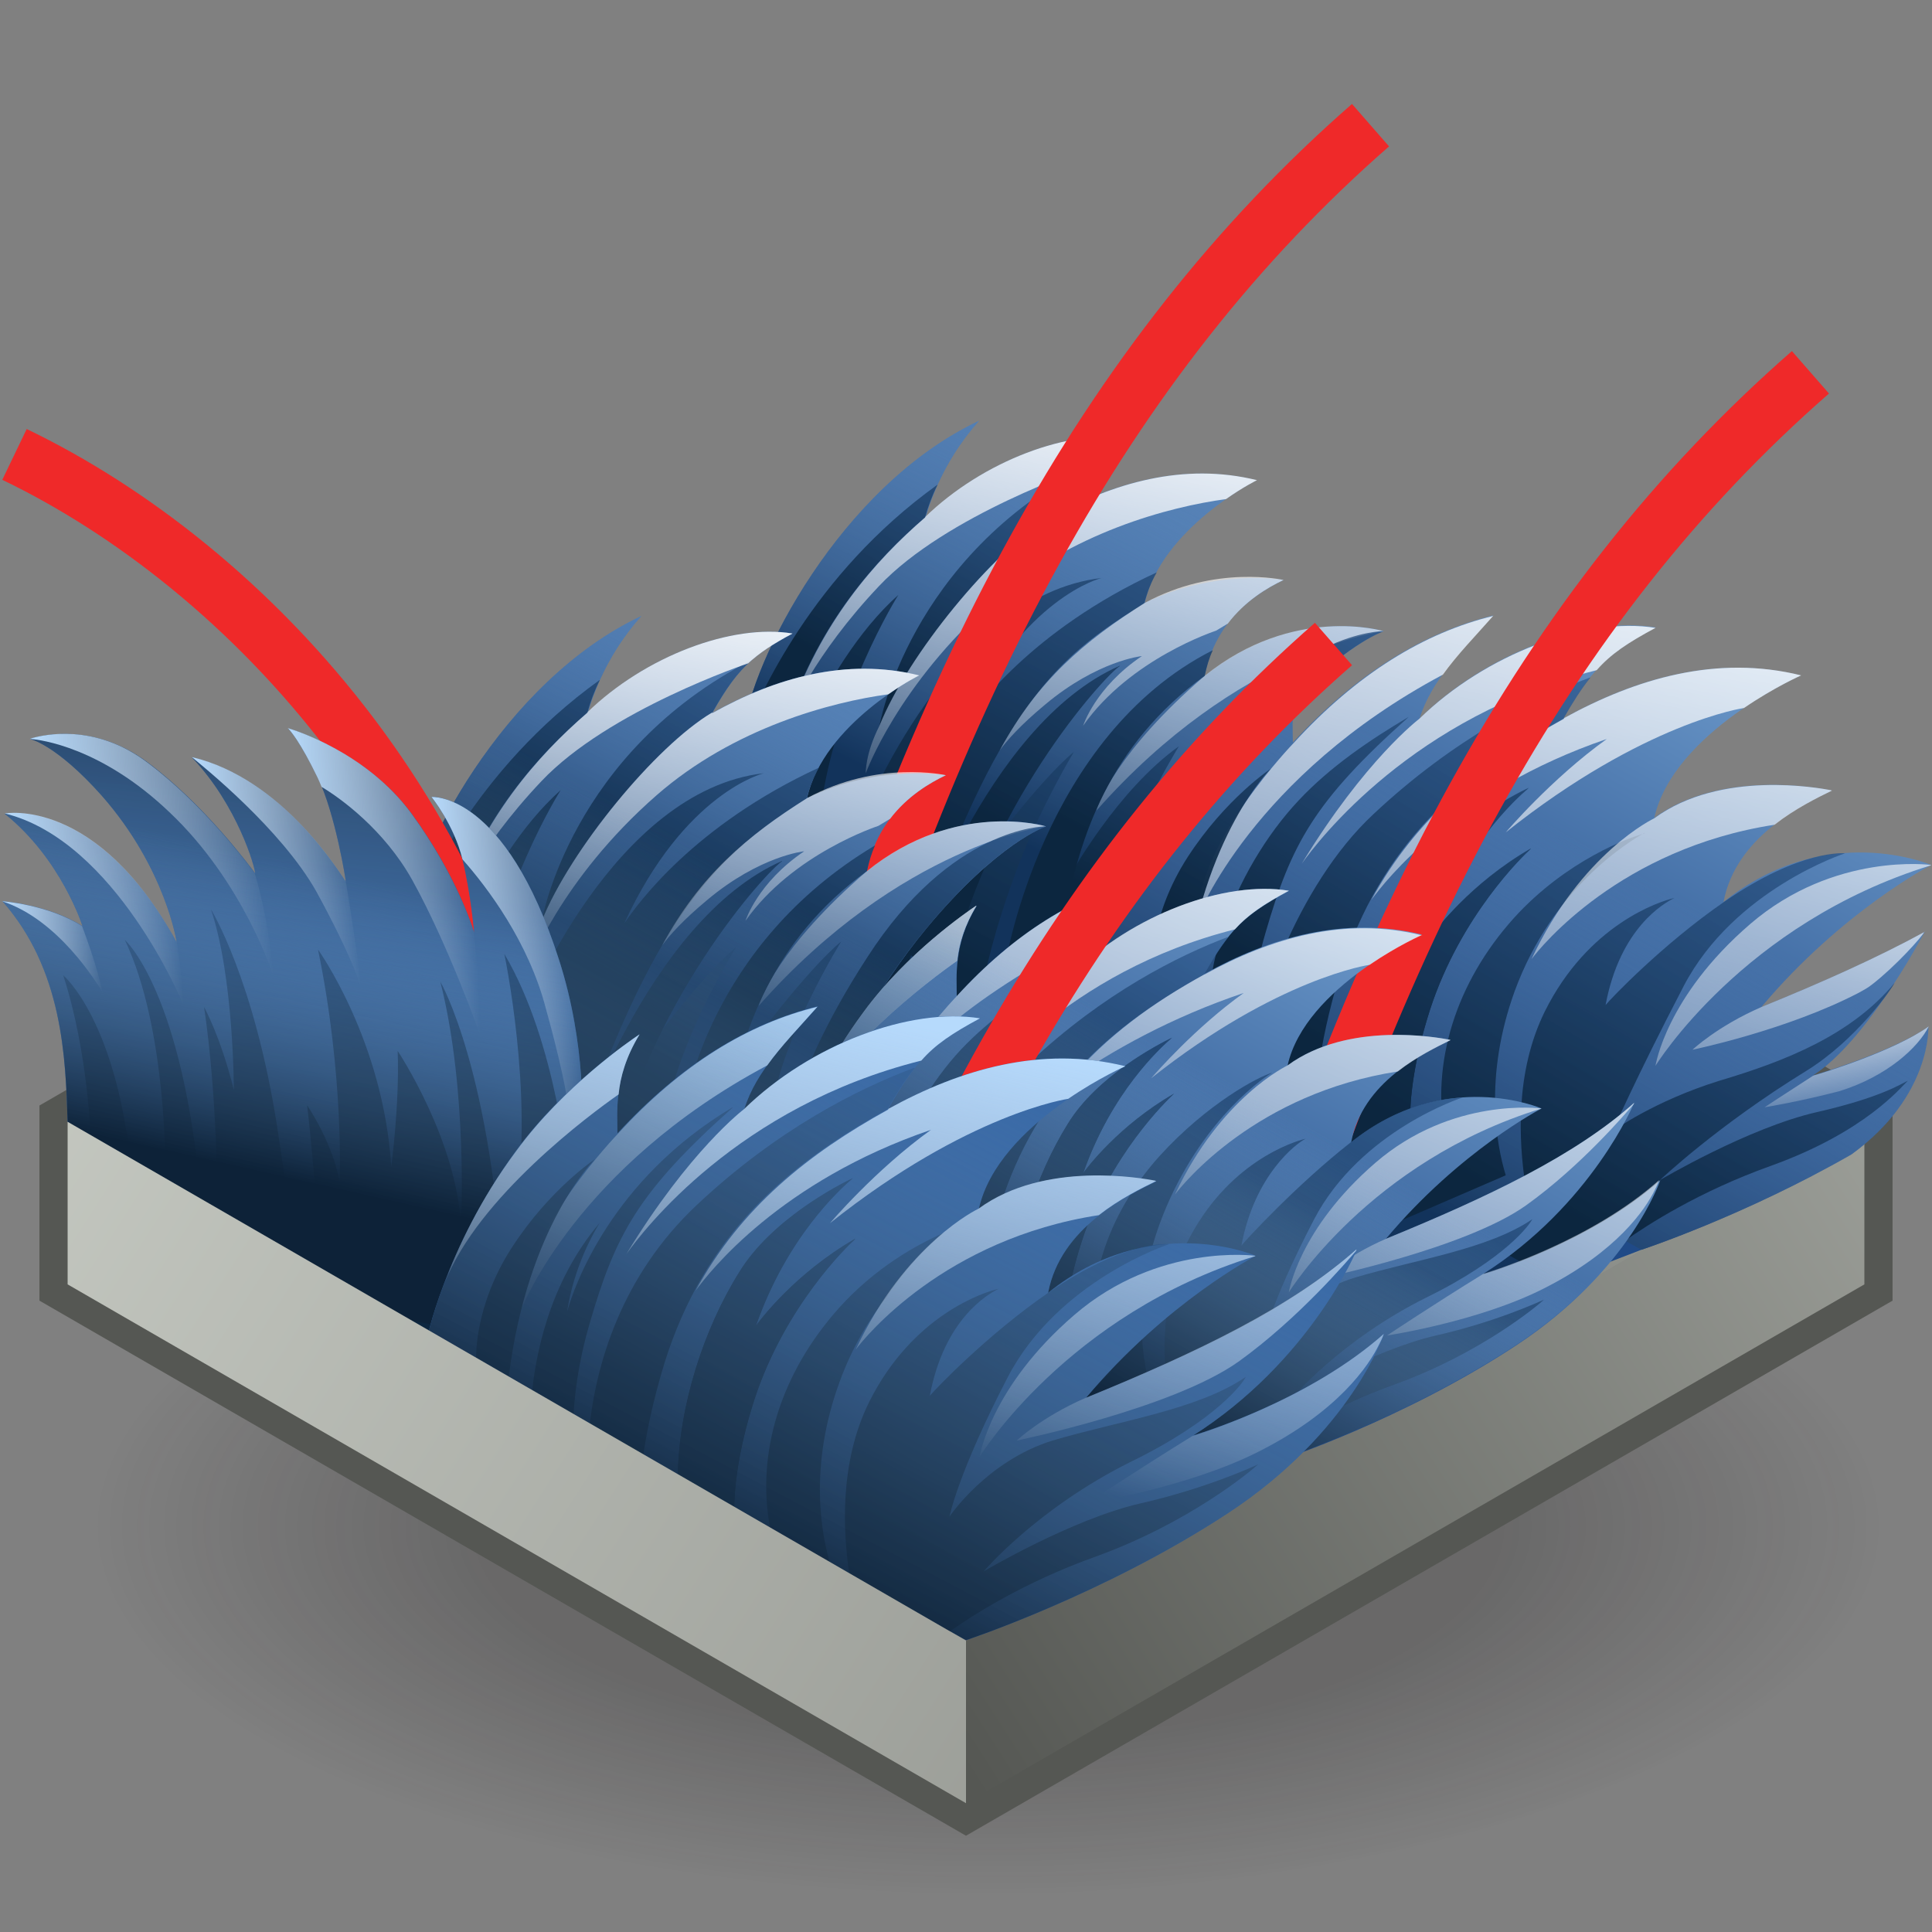 <?xml version="1.0" encoding="UTF-8"?><svg xmlns="http://www.w3.org/2000/svg" xmlns:xlink="http://www.w3.org/1999/xlink" viewBox="0 0 48 48"><rect x="0" y="0" width="48" height="48" fill="#808080" stroke="none"/><defs><radialGradient id="radial-gradient" cx="-216.31" cy="91.62" fx="-216.31" fy="91.62" r="13.51" gradientTransform="translate(407.42 -28.96) scale(1.77 .73)" gradientUnits="userSpaceOnUse"><stop offset=".53" stop-color="#1a1718" stop-opacity=".5"/><stop offset=".93" stop-color="#1a1718" stop-opacity="0"/></radialGradient><linearGradient id="linear-gradient" x1="-401.48" y1="22" x2="-344.3" y2="58.71" gradientTransform="translate(-344) rotate(-180) scale(1 -1)" gradientUnits="userSpaceOnUse"><stop offset="0" stop-color="#babdb6"/><stop offset=".59" stop-color="#555753"/></linearGradient><linearGradient id="linear-gradient-2" x1="-398.03" y1="8.59" x2="-321.1" y2="57.97" xlink:href="#linear-gradient"/><linearGradient id="linear-gradient-3" x1="31.64" y1="6.94" x2="23.45" y2="21.88" gradientTransform="matrix(1, 0, 0, 1, 0, 0)" gradientUnits="userSpaceOnUse"><stop offset="0" stop-color="#729fcf"/><stop offset=".99" stop-color="#204a87"/></linearGradient><linearGradient id="linear-gradient-4" x1="28.58" y1="12.09" x2="24.47" y2="20.62" gradientTransform="matrix(1, 0, 0, 1, 0, 0)" gradientUnits="userSpaceOnUse"><stop offset="0" stop-color="#729fcf" stop-opacity="0"/><stop offset=".99" stop-color="#12335b"/></linearGradient><linearGradient id="linear-gradient-5" x1="19.27" y1="18.79" x2="19.26" y2="18.81" gradientTransform="matrix(1, 0, 0, 1, 0, 0)" gradientUnits="userSpaceOnUse"><stop offset="0" stop-color="#3465a4" stop-opacity=".6"/><stop offset="1" stop-color="#0c263f"/></linearGradient><linearGradient id="linear-gradient-6" x1="23.05" y1="12.73" x2="22.99" y2="12.83" xlink:href="#linear-gradient-5"/><linearGradient id="linear-gradient-7" x1="30.58" y1="11.6" x2="23.82" y2="24.1" xlink:href="#linear-gradient-5"/><linearGradient id="linear-gradient-8" x1="32.2" y1="13.77" x2="27.53" y2="22.41" xlink:href="#linear-gradient-5"/><linearGradient id="linear-gradient-9" x1="32.3" y1="9.82" x2="29.78" y2="23.46" gradientTransform="matrix(1, 0, 0, 1, 0, 0)" gradientUnits="userSpaceOnUse"><stop offset="0" stop-color="#fff"/><stop offset="1" stop-color="#fff" stop-opacity="0"/></linearGradient><linearGradient id="linear-gradient-10" x1="27.78" y1="5.21" x2="21.18" y2="17.39" xlink:href="#linear-gradient-5"/><linearGradient id="linear-gradient-11" x1="25.57" y1="6.54" x2="20.3" y2="16.26" xlink:href="#linear-gradient-5"/><linearGradient id="linear-gradient-12" x1="28.02" y1="7.87" x2="22.76" y2="17.59" xlink:href="#linear-gradient-5"/><linearGradient id="linear-gradient-13" x1="30.9" y1="6.55" x2="23.08" y2="20.99" xlink:href="#linear-gradient-5"/><linearGradient id="linear-gradient-14" x1="33.02" y1="9.43" x2="26.91" y2="20.71" xlink:href="#linear-gradient-5"/><linearGradient id="linear-gradient-15" x1="31.65" y1="7.99" x2="24.86" y2="20.52" xlink:href="#linear-gradient-5"/><linearGradient id="linear-gradient-16" x1="35.14" y1="11.72" x2="29.87" y2="21.44" xlink:href="#linear-gradient-5"/><linearGradient id="linear-gradient-17" x1="24.93" y1="8.45" x2="22.4" y2="22.09" xlink:href="#linear-gradient-9"/><linearGradient id="linear-gradient-18" x1="27.58" y1="8.94" x2="25.05" y2="22.58" xlink:href="#linear-gradient-9"/><linearGradient id="linear-gradient-19" x1="29.7" y1="9.33" x2="27.17" y2="22.98" xlink:href="#linear-gradient-9"/><linearGradient id="linear-gradient-20" x1="42.85" y1="14.92" x2="36.44" y2="26.72" xlink:href="#linear-gradient-3"/><linearGradient id="linear-gradient-21" x1="39.57" y1="21.08" x2="34.64" y2="29.75" xlink:href="#linear-gradient-4"/><linearGradient id="linear-gradient-22" x1="35.1" y1="10.28" x2="30.98" y2="31.6" xlink:href="#linear-gradient-9"/><linearGradient id="linear-gradient-23" x1="36.45" y1="11.19" x2="29.48" y2="22.86" xlink:href="#linear-gradient-5"/><linearGradient id="linear-gradient-24" x1="37.92" y1="12.07" x2="30.96" y2="23.73" xlink:href="#linear-gradient-5"/><linearGradient id="linear-gradient-25" x1="41.48" y1="14.19" x2="34.51" y2="25.86" xlink:href="#linear-gradient-5"/><linearGradient id="linear-gradient-26" x1="39.98" y1="12.95" x2="32.38" y2="25.67" xlink:href="#linear-gradient-5"/><linearGradient id="linear-gradient-27" x1="42.23" y1="12.93" x2="33.67" y2="27.26" xlink:href="#linear-gradient-5"/><linearGradient id="linear-gradient-28" x1="44.46" y1="14.24" x2="35.73" y2="28.85" xlink:href="#linear-gradient-5"/><linearGradient id="linear-gradient-29" x1="48.39" y1="16.76" x2="39.99" y2="30.82" xlink:href="#linear-gradient-5"/><linearGradient id="linear-gradient-30" x1="32.06" y1="15.69" x2="28.55" y2="22.54" xlink:href="#linear-gradient-9"/><linearGradient id="linear-gradient-31" x1="32.07" y1="9.69" x2="27.95" y2="31.02" xlink:href="#linear-gradient-4"/><linearGradient id="linear-gradient-32" x1="38.22" y1="10.88" x2="34.1" y2="32.2" xlink:href="#linear-gradient-9"/><linearGradient id="linear-gradient-33" x1="40.98" y1="11.42" x2="36.86" y2="32.74" xlink:href="#linear-gradient-9"/><linearGradient id="linear-gradient-34" x1="43.68" y1="11.94" x2="39.56" y2="33.26" xlink:href="#linear-gradient-9"/><linearGradient id="linear-gradient-35" x1="46.77" y1="12.53" x2="42.65" y2="33.86" xlink:href="#linear-gradient-9"/><linearGradient id="linear-gradient-36" x1="46.27" y1="17.72" x2="43.65" y2="31.25" xlink:href="#linear-gradient-9"/><linearGradient id="linear-gradient-37" x1="45.51" y1="24.56" x2="46.14" y2="27.87" xlink:href="#linear-gradient-9"/><linearGradient id="linear-gradient-38" x1="22.97" y1="12.3" x2="15.82" y2="25.33" xlink:href="#linear-gradient-3"/><linearGradient id="linear-gradient-39" x1="20.26" y1="16.79" x2="16.68" y2="24.23" xlink:href="#linear-gradient-4"/><linearGradient id="linear-gradient-40" x1="10.88" y1="23.64" x2="10.87" y2="23.66" xlink:href="#linear-gradient-5"/><linearGradient id="linear-gradient-41" x1="14.66" y1="17.58" x2="14.6" y2="17.68" xlink:href="#linear-gradient-5"/><linearGradient id="linear-gradient-42" x1="20.56" y1="18.99" x2="16.32" y2="26.83" xlink:href="#linear-gradient-5"/><linearGradient id="linear-gradient-43" x1="23.17" y1="18.86" x2="18.92" y2="26.69" xlink:href="#linear-gradient-5"/><linearGradient id="linear-gradient-44" x1="23.59" y1="14.64" x2="21.78" y2="27.19" xlink:href="#linear-gradient-9"/><linearGradient id="linear-gradient-45" x1="19.39" y1="10.06" x2="12.79" y2="22.24" xlink:href="#linear-gradient-5"/><linearGradient id="linear-gradient-46" x1="17.18" y1="11.39" x2="11.91" y2="21.11" xlink:href="#linear-gradient-5"/><linearGradient id="linear-gradient-47" x1="19.63" y1="12.72" x2="14.37" y2="22.44" xlink:href="#linear-gradient-5"/><linearGradient id="linear-gradient-48" x1="21.84" y1="12.64" x2="15.44" y2="24.45" xlink:href="#linear-gradient-5"/><linearGradient id="linear-gradient-49" x1="24.15" y1="15.16" x2="18.88" y2="24.89" xlink:href="#linear-gradient-5"/><linearGradient id="linear-gradient-50" x1="23.26" y1="12.84" x2="16.47" y2="25.37" xlink:href="#linear-gradient-5"/><linearGradient id="linear-gradient-51" x1="26.75" y1="16.57" x2="21.48" y2="26.29" xlink:href="#linear-gradient-5"/><linearGradient id="linear-gradient-52" x1="16.25" y1="13.58" x2="14.44" y2="26.13" xlink:href="#linear-gradient-9"/><linearGradient id="linear-gradient-53" x1="18.89" y1="13.96" x2="17.08" y2="26.51" xlink:href="#linear-gradient-9"/><linearGradient id="linear-gradient-54" x1="21" y1="14.26" x2="19.19" y2="26.81" xlink:href="#linear-gradient-9"/><linearGradient id="linear-gradient-55" x1="17.97" y1="21.42" x2="13.13" y2="30.23" gradientTransform="matrix(1, 0, 0, 1, 0, 0)" gradientUnits="userSpaceOnUse"><stop offset="0" stop-color="#729fcf" stop-opacity="0"/><stop offset=".99" stop-color="#0d2238"/></linearGradient><linearGradient id="linear-gradient-56" x1="33.94" y1="21.71" x2="28.11" y2="32.44" xlink:href="#linear-gradient-3"/><linearGradient id="linear-gradient-57" x1="31.29" y1="27.29" x2="26.96" y2="34.9" xlink:href="#linear-gradient-4"/><linearGradient id="linear-gradient-58" x1="28.17" y1="15.18" x2="22.2" y2="33.66" xlink:href="#linear-gradient-9"/><linearGradient id="linear-gradient-59" x1="27.72" y1="18.09" x2="21.33" y2="28.79" xlink:href="#linear-gradient-5"/><linearGradient id="linear-gradient-60" x1="29.07" y1="18.9" x2="22.68" y2="29.6" xlink:href="#linear-gradient-5"/><linearGradient id="linear-gradient-61" x1="32.33" y1="20.84" x2="25.94" y2="31.54" xlink:href="#linear-gradient-5"/><linearGradient id="linear-gradient-62" x1="30.81" y1="19.93" x2="24.42" y2="30.63" xlink:href="#linear-gradient-5"/><linearGradient id="linear-gradient-63" x1="32.33" y1="20.84" x2="25.94" y2="31.54" xlink:href="#linear-gradient-5"/><linearGradient id="linear-gradient-64" x1="35.1" y1="20.82" x2="27.06" y2="34.28" xlink:href="#linear-gradient-5"/><linearGradient id="linear-gradient-65" x1="38.86" y1="23.31" x2="31.15" y2="36.21" xlink:href="#linear-gradient-5"/><linearGradient id="linear-gradient-66" x1="34.29" y1="30.94" x2="31" y2="36.73" xlink:href="#linear-gradient-55"/><linearGradient id="linear-gradient-67" x1="23.7" y1="22.22" x2="20.47" y2="28.5" xlink:href="#linear-gradient-9"/><linearGradient id="linear-gradient-68" x1="25.96" y1="13.2" x2="18.84" y2="35.21" xlink:href="#linear-gradient-4"/><linearGradient id="linear-gradient-69" x1="31.2" y1="14.89" x2="24.08" y2="36.9" xlink:href="#linear-gradient-9"/><linearGradient id="linear-gradient-70" x1="33.49" y1="17.17" x2="27.94" y2="34.34" xlink:href="#linear-gradient-9"/><linearGradient id="linear-gradient-71" x1="36.25" y1="16.52" x2="29.13" y2="38.53" xlink:href="#linear-gradient-9"/><linearGradient id="linear-gradient-72" x1="39.14" y1="17.46" x2="32.02" y2="39.47" xlink:href="#linear-gradient-9"/><linearGradient id="linear-gradient-73" x1="40.5" y1="17.9" x2="33.38" y2="39.91" xlink:href="#linear-gradient-9"/><linearGradient id="linear-gradient-74" x1="42" y1="18.38" x2="34.88" y2="40.39" xlink:href="#linear-gradient-9"/><linearGradient id="linear-gradient-75" x1="31.29" y1="27.29" x2="26.96" y2="34.9" xlink:href="#linear-gradient-55"/><linearGradient id="linear-gradient-76" x1="6.82" y1="28.59" x2="8.57" y2="15.65" gradientTransform="translate(-.89 .07) rotate(-1.83)" xlink:href="#linear-gradient-55"/><linearGradient id="linear-gradient-77" x1="1.76" y1="15.86" x2="2.73" y2="31.01" gradientTransform="translate(-.89 .07) rotate(-1.83)" xlink:href="#linear-gradient-5"/><linearGradient id="linear-gradient-78" x1="3.39" y1="15.77" x2="4.36" y2="30.92" gradientTransform="translate(-.89 .07) rotate(-1.83)" xlink:href="#linear-gradient-5"/><linearGradient id="linear-gradient-79" x1="5.29" y1="15.66" x2="6.26" y2="30.8" gradientTransform="translate(-.89 .07) rotate(-1.83)" xlink:href="#linear-gradient-5"/><linearGradient id="linear-gradient-80" x1="9.06" y1="15.42" x2="10.03" y2="30.57" gradientTransform="translate(-.89 .07) rotate(-1.83)" xlink:href="#linear-gradient-5"/><linearGradient id="linear-gradient-81" x1="12.47" y1="15.23" x2="13.44" y2="30.36" gradientTransform="translate(-.89 .07) rotate(-1.83)" xlink:href="#linear-gradient-5"/><linearGradient id="linear-gradient-82" x1="8.06" y1="21.74" x2="6.11" y2="29.29" gradientTransform="translate(-.89 .07) rotate(-1.83)" xlink:href="#linear-gradient-55"/><linearGradient id="linear-gradient-83" x1="10.97" y1="24.13" x2="14.47" y2="24.13" gradientTransform="translate(-.89 .07) rotate(-1.83)" gradientUnits="userSpaceOnUse"><stop offset="0" stop-color="#b6dafc"/><stop offset="1" stop-color="#fff" stop-opacity="0"/></linearGradient><linearGradient id="linear-gradient-84" x1=".23" y1="23.52" x2="2.67" y2="23.52" xlink:href="#linear-gradient-83"/><linearGradient id="linear-gradient-85" x1=".37" y1="22.6" x2="4.65" y2="22.6" xlink:href="#linear-gradient-83"/><linearGradient id="linear-gradient-86" x1="1.05" y1="21.32" x2="6.91" y2="21.32" xlink:href="#linear-gradient-83"/><linearGradient id="linear-gradient-87" x1="5.06" y1="21.82" x2="9.07" y2="21.82" xlink:href="#linear-gradient-83"/><linearGradient id="linear-gradient-88" x1="7.46" y1="22.15" x2="12" y2="22.15" xlink:href="#linear-gradient-83"/><linearGradient id="linear-gradient-89" x1="17.56" y1="24.36" x2="15.37" y2="34.53" gradientTransform="matrix(1, 0, 0, 1, 0, 0)" xlink:href="#linear-gradient-83"/><linearGradient id="linear-gradient-90" x1="19.67" y1="20.89" x2="12.7" y2="32.56" xlink:href="#linear-gradient-5"/><linearGradient id="linear-gradient-91" x1="21.14" y1="21.77" x2="14.18" y2="33.44" xlink:href="#linear-gradient-5"/><linearGradient id="linear-gradient-92" x1="24.69" y1="23.89" x2="17.73" y2="35.56" xlink:href="#linear-gradient-5"/><linearGradient id="linear-gradient-93" x1="23.03" y1="22.9" x2="16.06" y2="34.57" xlink:href="#linear-gradient-5"/><linearGradient id="linear-gradient-94" x1="24.69" y1="23.89" x2="17.73" y2="35.56" xlink:href="#linear-gradient-5"/><linearGradient id="linear-gradient-95" x1="26.47" y1="25.95" x2="19.9" y2="36.95" xlink:href="#linear-gradient-5"/><linearGradient id="linear-gradient-96" x1="31.45" y1="27.17" x2="24.18" y2="39.35" xlink:href="#linear-gradient-5"/><linearGradient id="linear-gradient-97" x1="26.31" y1="25.61" x2="17.92" y2="41.53" gradientTransform="matrix(1, 0, 0, 1, 0, 0)" gradientUnits="userSpaceOnUse"><stop offset="0" stop-color="#729fcf" stop-opacity="0"/><stop offset=".87" stop-color="#0d2238"/></linearGradient><linearGradient id="linear-gradient-98" x1="14.56" y1="23.71" x2="12.37" y2="33.88" gradientTransform="matrix(1, 0, 0, 1, 0, 0)" xlink:href="#linear-gradient-83"/><linearGradient id="linear-gradient-99" x1="20.64" y1="25.02" x2="18.46" y2="35.19" gradientTransform="matrix(1, 0, 0, 1, 0, 0)" xlink:href="#linear-gradient-83"/><linearGradient id="linear-gradient-100" x1="23.41" y1="25.62" x2="21.22" y2="35.78" gradientTransform="matrix(1, 0, 0, 1, 0, 0)" xlink:href="#linear-gradient-83"/><linearGradient id="linear-gradient-101" x1="26.12" y1="26.2" x2="23.94" y2="36.37" gradientTransform="matrix(1, 0, 0, 1, 0, 0)" xlink:href="#linear-gradient-83"/><linearGradient id="linear-gradient-102" x1="29.24" y1="26.87" x2="27.05" y2="37.04" gradientTransform="matrix(1, 0, 0, 1, 0, 0)" xlink:href="#linear-gradient-83"/><linearGradient id="linear-gradient-103" x1="30.82" y1="27.21" x2="28.63" y2="37.38" gradientTransform="matrix(1, 0, 0, 1, 0, 0)" xlink:href="#linear-gradient-83"/><linearGradient id="linear-gradient-104" x1="32.35" y1="27.54" x2="30.16" y2="37.71" gradientTransform="matrix(1, 0, 0, 1, 0, 0)" xlink:href="#linear-gradient-83"/><linearGradient id="linear-gradient-105" x1="-9.48" y1="22" x2="47.7" y2="58.71" gradientTransform="matrix(1, 0, 0, 1, 0, 0)" gradientUnits="userSpaceOnUse"><stop offset="0" stop-color="#d3d7cf"/><stop offset=".83" stop-color="#888a85"/></linearGradient></defs><g style="isolation:isolate;"><g id="shadow" style="mix-blend-mode:multiply; opacity:.45;"><ellipse cx="23.88" cy="37.61" rx="23.02" ry="9.47" style="fill:url(#radial-gradient);"/></g><g id="ART"><g><polygon points="24 14.97 1.68 27.87 1.68 31.91 24 44.8 46.32 31.91 46.32 27.87 24 14.97" style="fill:none; stroke:#555753; stroke-miterlimit:10; stroke-width:1.4px;"/><polygon points="24 44.8 46.32 31.91 46.32 27.87 24 40.76 24 44.8" style="fill:url(#linear-gradient);"/><polygon points="1.68 27.87 24 14.97 46.32 27.87 24 40.76 1.68 27.87" style="fill:url(#linear-gradient-2);"/><g><path d="M29.93,16.79c.27-1.42,1.32-2.07,1.96-2.38,0,0-1.65-.3-3.45,.57,.42-1.86,2.78-3.05,2.78-3.05-1.82-.45-3.59,.07-5.13,.93,.58-1.02,.91-1.39,1.99-1.97-1.5-.25-3.66,.56-5.09,1.96h0s.02-.04,.03-.07c.03-.1,.06-.21,.1-.31,.15-.4,.34-.8,.58-1.18,.18-.29,.39-.57,.63-.84-3.45,1.62-5.67,5.97-5.86,7.72l.73,.58,.09,.08h0l.14,.08-.92,5.27,5.48,3.51,3.5-3.62,.87,.56c.38-2.59,1.84-4.96,3.05-6.42,1.78-2.14,2.97-2.53,2.97-2.53,0,0-2.22-.67-4.44,1.11Z" style="fill:url(#linear-gradient-3);"/><path d="M29.93,16.79c.27-1.42,1.32-2.07,1.96-2.38,0,0-1.65-.3-3.45,.57,.42-1.86,2.78-3.05,2.78-3.05-1.82-.45-3.59,.07-5.13,.93,.58-1.02,.91-1.39,1.99-1.97-1.5-.25-3.66,.56-5.09,1.96h0s.02-.04,.03-.07c.03-.1,.06-.21,.1-.31,.15-.4,.34-.8,.58-1.18,.18-.29,.39-.57,.63-.84-3.45,1.62-5.67,5.97-5.86,7.72l.73,.58,.09,.08h0l.14,.08-.92,5.27,5.48,3.51,3.5-3.62,.87,.56c.38-2.59,1.84-4.96,3.05-6.42,1.78-2.14,2.97-2.53,2.97-2.53,0,0-2.22-.67-4.44,1.11Z" style="fill:url(#linear-gradient-4);"/><polygon points="19.24 18.79 19.28 18.82 19.28 18.83 19.24 18.79" style="fill:url(#linear-gradient-5);"/><path d="M22.98,12.86s.02-.05,.03-.08c-.01,.03-.02,.05-.02,.07h0Z" style="fill:url(#linear-gradient-6);"/><path d="M24.37,21.35s1.45-1.96,2.31-2.67c0,0-.82,1.36-1.37,2.8-.66,1.73-.84,2.77-.91,3.07-.41,1.72-2.8,3.13-2.85,2.98s2.83-6.18,2.83-6.18Z" style="fill:url(#linear-gradient-7);"/><path d="M26.6,21.73s1.15-2.09,2.69-3.19c0,0-1.24,1.99-1.64,3.72-.22,.94-.05,2.9-.47,3.1-.35,.17-1.32-1.33-1.35-1.4-.05-.15,.77-2.22,.77-2.22Z" style="fill:url(#linear-gradient-8);"/><path d="M34.37,15.68s-3.61,.47-7.13,4.46c.04-.16,.5-1.46,2.69-3.35,2.21-1.78,4.44-1.11,4.44-1.11Z" style="fill:url(#linear-gradient-9);"/><g><path d="M22.32,14.78s-1.63,2.57-1.97,5.62l-1.13-.33s1.1-3.51,3.1-5.29Z" style="fill:url(#linear-gradient-10);"/><path d="M23.29,12.05c-.13,.26-.23,.53-.31,.81-1.44,1.24-2.98,3.03-3.71,5.97l-.82-.52c.41-1.02,1.73-4.03,4.83-6.26Z" style="fill:url(#linear-gradient-11);"/><path d="M27.08,11.54c-.38,.33-.64,.7-.99,1.31-1.4,.82-3.52,3.4-4.24,5.18,0,0,.72-4.19,5.23-6.49Z" style="fill:url(#linear-gradient-12);"/><path d="M21.98,25.53l-2.19-1.29,1.67-3.99s2.16-5.46,5.91-5.89c0,0-1.97,.47-3.47,3.73,.32-.47,1.72-2.43,4.84-3.87-.14,.24-.24,.5-.31,.77-1.28,.8-2.39,1.52-3.6,3.66-.85,1.48-1.72,3.71-2.85,6.89Z" style="fill:url(#linear-gradient-13);"/><path d="M30.13,16.16c-.09,.19-.15,.4-.2,.63-2.37,1.72-3.13,4.04-3.47,6l-1.47,1.1s.92-5.59,5.13-7.73Z" style="fill:url(#linear-gradient-14);"/><path d="M27.82,16.55c-.37,.23-3.38,3.52-4.27,7.86l-.92-.68s1.82-5.71,5.19-7.19Z" style="fill:url(#linear-gradient-15);"/><path d="M34.37,15.68s-.01,0-.02,.01c-.01,0-.02,.01-.04,.02-.26,.11-1.36,.64-2.9,2.5-1.18,1.41-2.55,3.63-3,6.11l-.6-.25s.01-1.88,2.13-5.14c2.08-3.23,4.37-3.25,4.44-3.25Z" style="fill:url(#linear-gradient-16);"/></g><path d="M22.99,12.85h0c-1.26,1.09-2.6,2.61-3.41,4.96,.04-.09,.64-1.54,2.26-3.25,1.67-1.77,5.14-2.93,5.14-2.93h0c.28-.26,.61-.48,1.1-.74-1.5-.25-3.66,.56-5.1,1.96Z" style="fill:url(#linear-gradient-17);"/><path d="M26.09,12.86h-.02c-1.4,.84-3.51,3.4-4.22,5.17-.36,.71-.34,1.18-.34,1.18,0,0,.79-2.2,3.19-4.3,1.92-1.68,4.35-2.32,5.76-2.51,.44-.31,.77-.47,.77-.47-1.82-.45-3.59,.07-5.13,.93Z" style="fill:url(#linear-gradient-18);"/><path d="M30.5,15.5c.43-.57,.99-.9,1.39-1.09,0,0-1.68-.39-3.45,.57h0c-1.49,.94-2.66,1.92-3.6,3.66,.19-.26,.52-.63,1.12-1.13,1.31-1.1,2.41-1.21,2.41-1.21-1.16,.78-1.46,1.73-1.46,1.73,1.17-1.67,3.3-2.36,3.3-2.36l.3-.18Z" style="fill:url(#linear-gradient-19);"/></g><g><path d="M47.92,25.5c-.91,.64-2.88,1.22-2.88,1.22,1.28-.81,2.61-3.25,2.78-3.57-1.19,.65-2.56,1.26-4.06,1.87,2.01-2.39,4.22-3.53,4.22-3.53,0,0-2.61-1.13-5.16,.92,.31-1.63,1.96-2.41,2.69-2.77,0,0-2.66-.6-4.41,.68,.48-2.14,3.64-3.54,3.64-3.54-2.1-.52-4.12,.08-5.9,1.07,.67-1.17,1.05-1.6,2.3-2.26-1.73-.29-4.22,.64-5.87,2.26,.3-.97,1.07-1.7,1.83-2.56-1.74,.43-3.4,1.44-4.98,3.16,0-.5-.1-1.41,.54-2.45,0,0-1.8,1.16-3.06,2.88-1.16,1.59-1.76,3.11-2.03,3.99-.15,.48-.89,2.86-.89,2.86l11.76,6.22,2.34-.9s2.55-.84,5.22-2.37c2-1.45,1.91-3.18,1.91-3.18Z" style="fill:url(#linear-gradient-20);"/><path d="M47.92,25.5c-.91,.64-2.88,1.22-2.88,1.22,1.28-.81,2.61-3.25,2.78-3.57-1.19,.65-2.56,1.26-4.06,1.87,2.01-2.39,4.22-3.53,4.22-3.53,0,0-2.61-1.13-5.16,.92,.31-1.63,1.96-2.41,2.69-2.77,0,0-2.66-.6-4.41,.68,.48-2.14,3.64-3.54,3.64-3.54-2.1-.52-4.12,.08-5.9,1.07,.67-1.17,1.05-1.6,2.3-2.26-1.73-.29-4.22,.64-5.87,2.26,.3-.97,1.07-1.7,1.83-2.56-1.74,.43-3.4,1.44-4.98,3.16,0-.5-.1-1.41,.54-2.45,0,0-1.8,1.16-3.06,2.88-1.79,2.46-2.23,4.75-2.23,4.75l3.34,1.85-2,2.46,8.53,4.71,2.73-2.05,.81,.45s2.55-.84,5.22-2.37c2-1.45,1.91-3.18,1.91-3.18Z" style="fill:url(#linear-gradient-21);"/><path d="M37.1,15.3c-.45,.51-.9,.97-1.25,1.46-4.73,2.52-6.09,6.02-6.09,6.02,0-1.86,2.38-4.32,2.38-4.32,1.57-1.72,3.24-2.74,4.97-3.16Z" style="fill:url(#linear-gradient-22);"/><g><path d="M28.62,24.03s-.05-1.29,.89-2.74,2.06-2.19,2.06-2.19c0,0-1.67,1.63-2.14,5.4" style="fill:url(#linear-gradient-23);"/><path d="M34.99,17.82c-2.34,2.09-2.91,3.15-3.55,5.36-.29,.99-.39,1.84-.41,2.47l-1.04-.58c-.06-.04,.1-.8,.12-.89,.07-.38,.16-.75,.28-1.11,.37-1.14,1.06-2.32,1.88-3.19,.78-.83,1.75-1.49,2.73-2.07Z" style="fill:url(#linear-gradient-24);"/><path d="M38.03,21.09c-.19,.17-1.74,1.66-2.5,3.99-.41,1.28-.5,2.2-.5,2.79l-1.24-.69-.16-.19c.02-1.74,.64-3.67,1.53-5.09,.8-1.3,2.44-2.15,2.82-2.33-.33,.28-1.64,1.47-2.41,3.67,.1-.14,.97-1.3,2.46-2.16Z" style="fill:url(#linear-gradient-25);"/><path d="M39.51,16.84c-.22,.27-.43,.6-.67,1.02-2.49,1.37-4.54,3.11-5.54,6.3-.29,.95-.46,1.77-.55,2.45l-1.79,.24c.16-1.64,1.25-4.84,3.16-6.62,2-1.88,4.02-2.89,5.39-3.4Z" style="fill:url(#linear-gradient-26);"/><path d="M38.03,21.09c-.19,.17-1.74,1.66-2.5,3.99-.41,1.28-.5,2.2-.5,2.79l-1.88,1.24,.48-2.11c.02-1.74,.64-3.67,1.53-5.09,.8-1.3,2.44-2.15,2.82-2.33-.33,.28-1.64,1.47-2.41,3.67,.1-.14,.97-1.3,2.46-2.16Z" style="fill:url(#linear-gradient-27);"/><path d="M40.86,20.69c-.4,.23-2.28,1.35-3.23,3.94-.77,2.13-.45,3.82-.22,4.57l-2.66,1.15,1.58-1.73-.43-.36c-.34-1.84,.25-3.83,1.72-5.46,1.3-1.43,2.87-2,3.23-2.09Z" style="fill:url(#linear-gradient-28);"/><path d="M47.39,26.86c-.17,.16-1.05,1.26-3.38,2.1-1.82,.65-3.09,1.48-3.63,1.86l-1.76,.99-1.89-1.04,1.17-1.31c-.17-1.11-.26-2.83,.48-4.33,1.08-2.17,2.86-2.74,3.22-2.82-.26,.13-1.35,.74-1.71,2.66,.14-.17,1.42-1.51,2.94-2.56,1.92-1.33,3.01-1.21,3.01-1.21,0,0-2.75,.89-4.01,3.3-1.25,2.41-1.76,3.6-1.76,3.6,0,0,1.01-.74,2.65-1.25,1.65-.49,3.28-1.14,4.35-2.43-.05,.12-.95,1.42-2.2,2.19-2.21,1.36-3.63,2.71-3.63,2.71,0,0,2.19-1.3,3.9-1.69,1.58-.36,2.09-.7,2.26-.78Z" style="fill:url(#linear-gradient-29);"/></g><path d="M32.67,16c-.34,.56-.48,1.06-.52,1.49-.69,.48-3.49,2.55-4.32,4.68,.32-.87,.87-2.06,1.78-3.28,1.18-1.61,2.83-2.74,3.04-2.88,.01-.01,.02-.01,.02-.01Z" style="fill:url(#linear-gradient-30);"/><path d="M32.67,16c-.34,.56-.48,1.06-.52,1.49-.69,.48-3.49,2.55-4.32,4.68,.32-.87,.87-2.06,1.78-3.28,1.18-1.61,2.83-2.74,3.04-2.88,.01-.01,.02-.01,.02-.01Z" style="fill:url(#linear-gradient-31);"/><path d="M41.13,15.6c-.69,.37-1.11,.65-1.46,1.05-4.56,1.14-6.91,4.22-7.33,4.81,1.57-2.58,2.92-3.6,2.92-3.6,1.65-1.61,4.13-2.54,5.87-2.26Z" style="fill:url(#linear-gradient-32);"/><path d="M38.86,17.85s-.01,.01-.01,.01c-1.97,1.09-3.65,2.42-4.78,4.5,.34-.47,2.1-2.72,5.85-4-1.38,.99-2.51,2.32-2.51,2.32,3.44-2.74,5.92-3.09,5.92-3.09,.76-.52,1.42-.81,1.42-.81-2.09-.52-4.11,.08-5.89,1.06Z" style="fill:url(#linear-gradient-33);"/><path d="M45.52,19.64c-.35,.17-.92,.45-1.43,.85-3.83,.59-5.81,3.03-6.04,3.34,1.24-2.65,3.05-3.5,3.05-3.5,1.65-1.21,4.1-.75,4.38-.7,.02,.01,.03,.01,.03,.01Z" style="fill:url(#linear-gradient-34);"/><path d="M47.98,21.49s-2.41-.33-4.5,1.47-2.35,3.52-2.35,3.52c0,0,2.17-3.54,6.84-4.98Z" style="fill:url(#linear-gradient-35);"/><path d="M47.82,23.15c-1.19,.65-2.56,1.26-4.06,1.87-1.1,.48-1.71,1.06-1.71,1.06,0,0,2.34-.48,4.14-1.42,.11-.06,.22-.12,.32-.2,.57-.44,1.24-1.18,1.3-1.31Z" style="fill:url(#linear-gradient-36);"/><path d="M47.92,25.5h0c-.26,.52-1.03,1.24-2.22,1.61-1.04,.27-1.86,.4-1.86,.4,0,0,.5-.33,1.2-.78,0,0,.01,0,.02-.01,.22-.06,2.01-.61,2.86-1.22Z" style="fill:url(#linear-gradient-37);"/></g><path d="M19.86,28.34c3.34-11.33,7.54-19.42,14.19-25.23" style="fill:none; stroke:#ef2929; stroke-miterlimit:10; stroke-width:1.4px;"/><path d="M30.79,34.48c3.34-11.33,7.54-19.42,14.19-25.23" style="fill:none; stroke:#ef2929; stroke-miterlimit:10; stroke-width:1.4px;"/><g><path d="M21.54,21.64c.27-1.42,1.32-2.07,1.96-2.38,0,0-1.65-.3-3.45,.57,.42-1.86,2.78-3.05,2.78-3.05-1.82-.45-3.59,.07-5.13,.93,.58-1.02,.91-1.39,1.99-1.97-1.5-.25-3.66,.56-5.09,1.96h0s.02-.04,.03-.07c.03-.1,.06-.21,.1-.31,.15-.4,.34-.8,.58-1.18,.18-.29,.39-.57,.63-.84-3.45,1.62-5.67,5.97-5.86,7.72l.73,.58,.09,.08h0l.14,.08v3.25l5.47,3.51,2.59-1.6,.87,.56c.38-2.59,1.84-4.96,3.05-6.42,1.78-2.14,2.97-2.53,2.97-2.53,0,0-2.22-.67-4.44,1.11Z" style="fill:url(#linear-gradient-38);"/><path d="M21.54,21.64c.27-1.42,1.32-2.07,1.96-2.38,0,0-1.65-.3-3.45,.57,.42-1.86,2.78-3.05,2.78-3.05-1.82-.45-3.59,.07-5.13,.93,.58-1.02,.91-1.39,1.99-1.97-1.5-.25-3.66,.56-5.09,1.96h0s.02-.04,.03-.07c.03-.1,.06-.21,.1-.31,.15-.4,.34-.8,.58-1.18,.18-.29,.39-.57,.63-.84-3.45,1.62-5.67,5.97-5.86,7.72l.73,.58,.09,.08h0l.14,.08v3.25l5.47,3.51,2.59-1.6,.87,.56c.38-2.59,1.84-4.96,3.05-6.42,1.78-2.14,2.97-2.53,2.97-2.53,0,0-2.22-.67-4.44,1.11Z" style="fill:url(#linear-gradient-39);"/><polygon points="10.85 23.64 10.89 23.67 10.89 23.68 10.85 23.64" style="fill:url(#linear-gradient-40);"/><path d="M14.59,17.71s.02-.05,.03-.08c-.01,.03-.02,.05-.02,.07h0Z" style="fill:url(#linear-gradient-41);"/><path d="M15.98,26.2s1.45-1.96,2.31-2.67c0,0-1.24,1.99-1.64,3.72s-1.76,1.85-1.81,1.7,1.15-2.74,1.15-2.74Z" style="fill:url(#linear-gradient-42);"/><path d="M18.59,26.06s1.45-1.96,2.31-2.67c0,0-1.24,1.99-1.64,3.72s-1.76,1.85-1.81,1.7,1.15-2.74,1.15-2.74Z" style="fill:url(#linear-gradient-43);"/><path d="M25.98,20.53s-3.61,.47-7.13,4.46c.04-.16,.5-1.46,2.69-3.35,2.21-1.78,4.44-1.11,4.44-1.11Z" style="fill:url(#linear-gradient-44);"/><g><path d="M13.93,19.63s-1.63,2.57-1.97,5.62l-1.13-.33s1.1-3.51,3.1-5.29Z" style="fill:url(#linear-gradient-45);"/><path d="M14.9,16.9c-.13,.26-.23,.53-.31,.81-1.44,1.24-2.98,3.03-3.71,5.97l-.82-.52c.41-1.02,1.73-4.03,4.83-6.26Z" style="fill:url(#linear-gradient-46);"/><path d="M18.69,16.39c-.38,.33-.64,.7-.99,1.31-1.4,.82-3.52,3.4-4.24,5.18,0,0,.72-4.19,5.23-6.49Z" style="fill:url(#linear-gradient-47);"/><path d="M14.42,28.1l-2.19-1.29,.84-1.71s2.16-5.46,5.91-5.89c0,0-1.97,.47-3.47,3.73,.32-.47,1.72-2.43,4.84-3.87-.14,.24-.24,.5-.31,.77-2.17,1.36-3.69,2.79-5.62,8.27Z" style="fill:url(#linear-gradient-48);"/><path d="M21.74,21.01c-.09,.19-.15,.4-.2,.63-2.37,1.72-3.13,4.04-3.47,6l-1.06-.13s.57-4.02,4.72-6.5Z" style="fill:url(#linear-gradient-49);"/><path d="M19.43,21.4c-.37,.23-3.38,3.52-4.27,7.86l-.92-.68s1.82-5.71,5.19-7.19Z" style="fill:url(#linear-gradient-50);"/><path d="M25.98,20.53s-.01,0-.02,.01c-.01,0-.02,.01-.04,.02-.26,.11-1.36,.64-2.9,2.5-1.18,1.41-2.55,3.63-3,6.11l-.6-.25s.01-1.88,2.13-5.14c2.08-3.23,4.37-3.25,4.44-3.25Z" style="fill:url(#linear-gradient-51);"/></g><path d="M14.6,17.7h0c-1.26,1.09-2.6,2.61-3.41,4.96,.04-.09,.64-1.54,2.26-3.25,1.67-1.77,5.14-2.93,5.14-2.93h0c.28-.26,.61-.48,1.1-.74-1.5-.25-3.66,.56-5.1,1.96Z" style="fill:url(#linear-gradient-52);"/><path d="M17.7,17.71h-.02c-1.4,.84-3.51,3.4-4.22,5.17-.36,.71-.34,1.18-.34,1.18,0,0,.79-2.2,3.19-4.3,1.92-1.68,4.35-2.32,5.76-2.51,.44-.31,.77-.47,.77-.47-1.82-.45-3.59,.07-5.13,.93Z" style="fill:url(#linear-gradient-53);"/><path d="M22.11,20.35c.43-.57,.99-.9,1.39-1.09,0,0-1.68-.39-3.45,.57h0c-1.49,.94-2.66,1.92-3.6,3.66,.19-.26,.52-.63,1.12-1.13,1.31-1.1,2.41-1.21,2.41-1.21-1.16,.78-1.46,1.73-1.46,1.73,1.17-1.67,3.3-2.36,3.3-2.36l.3-.18Z" style="fill:url(#linear-gradient-54);"/><path d="M21.54,21.64c.27-1.42,1.32-2.07,1.96-2.38,0,0-1.65-.3-3.45,.57,.42-1.86,2.78-3.05,2.78-3.05-1.82-.45-3.59,.07-5.13,.93,.58-1.02,.91-1.39,1.99-1.97-1.5-.25-3.66,.56-5.09,1.96h0s.02-.04,.03-.07c.03-.1,.06-.21,.1-.31,.15-.4,.34-.8,.58-1.18,.18-.29,.39-.57,.63-.84-3.45,1.62-5.67,5.97-5.86,7.72l.73,.58,.09,.08h0l.14,.08v3.25l5.47,3.51,2.59-1.6,.87,.56c.38-2.59,1.84-4.96,3.05-6.42,1.78-2.14,2.97-2.53,2.97-2.53,0,0-2.22-.67-4.44,1.11Z" style="fill:url(#linear-gradient-55); mix-blend-mode:multiply;"/></g><path d="M13.41,30.44C12.57,20.75,6.12,14.06,.36,11.29" style="fill:none; stroke:#ef2929; stroke-miterlimit:10; stroke-width:1.4px;"/><g><path d="M36.85,31.65c2.7-1.71,3.75-4.25,3.75-4.25-1.47,1.31-3.61,2.33-6.17,3.38,1.85-2.2,3.87-3.24,3.87-3.24,0,0-2.39-1.04-4.73,.84,.28-1.5,1.79-2.21,2.47-2.54,0,0-2.44-.55-4.05,.63,.44-1.96,3.34-3.25,3.34-3.25-1.92-.47-3.78,.07-5.41,.98,.61-1.08,.97-1.46,2.11-2.07-1.59-.26-3.87,.59-5.38,2.07,.27-.89,.98-1.56,1.68-2.35-1.6,.4-3.12,1.32-4.56,2.9,0-.46-.09-1.3,.5-2.25,0,0-1.65,1.06-2.81,2.65-1.07,1.46-1.61,2.86-1.86,3.66-.14,.44-1.92,1.76-1.92,1.76l11.89,6.57,2.15-.83s3.14-1.03,5.96-2.89,3.57-4.1,3.57-4.1c-1.77,1.57-4.37,2.33-4.37,2.33Z" style="fill:url(#linear-gradient-56);"/><path d="M36.85,31.65c2.7-1.71,3.75-4.25,3.75-4.25-1.47,1.31-3.61,2.33-6.17,3.38,1.85-2.2,3.87-3.24,3.87-3.24,0,0-2.39-1.04-4.73,.84,.28-1.5,1.79-2.21,2.47-2.54,0,0-2.44-.55-4.05,.63,.44-1.96,3.34-3.25,3.34-3.25-1.92-.47-3.78,.07-5.41,.98,.61-1.08,.97-1.46,2.11-2.07-1.59-.26-3.87,.59-5.38,2.07,.27-.89,.98-1.56,1.68-2.35-1.6,.4-3.12,1.32-4.56,2.9,0-.46-.09-1.3,.5-2.25,0,0-1.65,1.06-2.81,2.65-1.65,2.25-2.05,4.36-2.05,4.36l3.06,1.69-1.24,1.82,7.82,4.32,1.91-1.45,.75,.41s3.14-1.03,5.96-2.89,3.57-4.1,3.57-4.1c-1.77,1.57-4.37,2.33-4.37,2.33Z" style="fill:url(#linear-gradient-57);"/><path d="M28.32,21.86c-.41,.47-.83,.89-1.15,1.34-3.34,1.7-4.7,3.18-5.25,4.18,.61-1.35,1.84-2.62,1.84-2.62,1.44-1.58,2.97-2.51,4.56-2.9Z" style="fill:url(#linear-gradient-58);"/><g><path d="M20.54,29.86s-.04-1.18,.81-2.52,1.89-2.01,1.89-2.01c0,0-1.53,1.49-1.96,4.95" style="fill:url(#linear-gradient-59);"/><path d="M26.38,24.17c-2.15,1.92-2.67,2.89-3.26,4.92-.27,.91-.36,1.69-.38,2.27l-.95-.53c-.06-.03,.09-.74,.11-.82,.06-.35,.15-.69,.26-1.02,.34-1.04,.98-2.13,1.72-2.92,.72-.76,1.61-1.37,2.5-1.9Z" style="fill:url(#linear-gradient-60);"/><path d="M29.17,27.17c-.17,.16-1.6,1.52-2.29,3.66-.38,1.17-.46,2.02-.46,2.56l-1.14-.63-.15-.17c.02-1.6,.59-3.37,1.4-4.67,.73-1.19,2.24-1.97,2.59-2.14-.3,.26-1.5,1.35-2.21,3.37,.09-.13,.89-1.19,2.26-1.98Z" style="fill:url(#linear-gradient-61);"/><path d="M30.53,23.27c-.2,.25-.39,.55-.61,.94-2.28,1.26-4.16,2.85-5.08,5.78-.27,.87-.42,1.62-.5,2.25l-1.22-.67c.15-1.5,.72-3.55,2.47-5.18,1.83-1.72,3.69-2.65,4.94-3.12Z" style="fill:url(#linear-gradient-62);"/><path d="M29.17,27.17c-.17,.16-1.6,1.52-2.29,3.66-.38,1.17-.46,2.02-.46,2.56l-1.14-.63-.15-.17c.02-1.6,.59-3.37,1.4-4.67,.73-1.19,2.24-1.97,2.59-2.14-.3,.26-1.5,1.35-2.21,3.37,.09-.13,.89-1.19,2.26-1.98Z" style="fill:url(#linear-gradient-63);"/><path d="M31.61,26.65c-.37,.21-1.93,1.39-2.8,3.76-.71,1.95-.41,3.5-.2,4.19l-2.44,1.05,1.45-1.59-.39-.33c-.31-1.69,.23-3.51,1.58-5.01,1.19-1.31,2.47-1.98,2.8-2.07Z" style="fill:url(#linear-gradient-64);"/><path d="M38.36,32.29c-.16,.15-1.57,1.33-3.7,2.1-1.67,.6-2.83,1.36-3.33,1.71h-.01l-1.61,.91-.13-.07-1.61-.88,1.08-1.21c-.16-1.02-.24-2.6,.44-3.97,.99-1.99,2.62-2.51,2.95-2.59-.24,.12-1.27,.9-1.6,2.66,.13-.16,1.38-1.52,2.72-2.57,.28-.22,.56-.41,.83-.55,.66-.36,1.31-.52,1.88-.56h.06s-2.52,.81-3.68,3.02c-1.15,2.21-1.33,3.18-1.33,3.18,0,0,.84-1.27,2.35-1.73,1.51-.45,3.3-.7,4.4-1.45-.05,.11-.64,.97-2.64,1.95-2.13,1.06-3.33,2.49-3.33,2.49,0,0,2.01-1.19,3.58-1.55,1.45-.33,2.52-.82,2.68-.89Z" style="fill:url(#linear-gradient-65);"/><path d="M38.36,32.29c-.16,.15-1.57,1.33-3.7,2.1-1.67,.6-2.83,1.36-3.33,1.71h-.01l-.37-.2-1.37,1.04-1.61-.88,1.08-1.21c-.16-1.02-.24-2.6,.44-3.97,.99-1.99,2.62-2.51,2.95-2.59-.24,.12-1.27,.9-1.6,2.66,.13-.16,1.38-1.52,2.72-2.57,.28-.22,.56-.41,.83-.55,.66-.36,1.31-.52,1.88-.56h.06s-2.52,.81-3.68,3.02c-1.15,2.21-1.33,3.18-1.33,3.18,0,0,.84-1.27,2.35-1.73,1.51-.45,3.3-.7,4.4-1.45-.05,.11-.64,.97-2.64,1.95-2.13,1.06-3.33,2.49-3.33,2.49,0,0,2.01-1.19,3.58-1.55,1.45-.33,2.52-.82,2.68-.89Z" style="fill:url(#linear-gradient-66); mix-blend-mode:multiply;"/></g><path d="M24.26,22.5c-.31,.51-.44,.97-.48,1.37-.63,.44-3.2,2.34-3.96,4.29,.29-.8,.8-1.89,1.63-3.01,1.08-1.48,2.6-2.51,2.79-2.64,.01,0,.02,0,.02,0Z" style="fill:url(#linear-gradient-67);"/><path d="M24.26,22.5c-.31,.51-.44,.97-.48,1.37-.63,.44-3.2,2.34-3.96,4.29,.29-.8,.8-1.89,1.63-3.01,1.08-1.48,2.6-2.51,2.79-2.64,.01,0,.02,0,.02,0Z" style="fill:url(#linear-gradient-68);"/><path d="M32.02,22.13c-.63,.34-1.02,.6-1.34,.96-4.18,1.05-6.34,3.87-6.72,4.41,1.44-2.37,2.68-3.3,2.68-3.3,1.51-1.48,3.79-2.33,5.38-2.07Z" style="fill:url(#linear-gradient-69);"/><path d="M35.33,23.23s-.6,.26-1.3,.74c0,0-2.28,.32-5.43,2.82,.12-.14,1.11-1.27,2.3-2.12-1.79,.6-3.31,1.45-4.34,2.18,.92-1.1,2.07-1.93,3.36-2.64,0,0,.01,0,.01,0,1.63-.9,3.48-1.45,5.4-.97Z" style="fill:url(#linear-gradient-70);"/><path d="M36.04,25.84c-.32,.16-.84,.41-1.31,.78-3.51,.54-5.33,2.78-5.54,3.06,1.14-2.43,2.8-3.21,2.8-3.21,1.51-1.11,3.76-.69,4.02-.64,.02,.01,.03,.01,.03,.01Z" style="fill:url(#linear-gradient-71);"/><path d="M38.29,27.54s-2.21-.3-4.12,1.35-2.15,3.22-2.15,3.22c0,0,1.99-3.25,6.28-4.57Z" style="fill:url(#linear-gradient-72);"/><path d="M40.6,27.4s0,.01-.01,.03c-.19,.22-1.31,1.54-2.68,2.52-1.51,1.07-5.05,1.8-5.05,1.8,0,0,.56-.53,1.57-.97,2.56-1.05,4.7-2.07,6.17-3.38Z" style="fill:url(#linear-gradient-73);"/><path d="M41.22,29.32s-.03,.09-.11,.25c-.23,.47-.93,1.52-2.75,2.44-1.63,.83-3.9,1.17-3.9,1.17,0,0,1.17-.78,2.39-1.53,0,0,0,0,.03-.01,.29-.09,2.69-.85,4.34-2.32Z" style="fill:url(#linear-gradient-74);"/><path d="M36.85,31.65c2.7-1.71,3.75-4.25,3.75-4.25-1.47,1.31-3.61,2.33-6.17,3.38,1.85-2.2,3.87-3.24,3.87-3.24,0,0-2.39-1.04-4.73,.84,.28-1.5,1.79-2.21,2.47-2.54,0,0-2.44-.55-4.05,.63,.44-1.96,3.34-3.25,3.34-3.25-1.92-.47-3.78,.07-5.41,.98,.61-1.08,.97-1.46,2.11-2.07-1.59-.26-3.87,.59-5.38,2.07,.27-.89,.98-1.56,1.68-2.35-1.6,.4-3.12,1.32-4.56,2.9,0-.46-.09-1.3,.5-2.25,0,0-1.65,1.06-2.81,2.65-1.65,2.25-2.05,4.36-2.05,4.36l3.06,1.69-1.24,1.82,7.82,4.32,1.91-1.45,.75,.41s3.14-1.03,5.96-2.89,3.57-4.1,3.57-4.1c-1.77,1.57-4.37,2.33-4.37,2.33Z" style="fill:url(#linear-gradient-75); mix-blend-mode:multiply;"/></g><path d="M19.53,39.29c3.24-10.32,7.34-17.81,13.6-23.29" style="fill:none; stroke:#ef2929; stroke-miterlimit:10; stroke-width:1.4px;"/><g><path d="M14.46,27.95l-1.96,1.86-1.38,3.16-4.47-.77L1.68,27.87c-.05-1.59-.12-3.78-1.62-5.48,0,0,1.14,.08,1.99,.62,0,0-.52-1.66-1.93-2.79,0,0,2.28-.43,4.27,3.19,0,0-.27-1.83-1.86-3.64-1.13-1.27-1.78-1.41-1.78-1.41,0,0,1.44-.53,2.93,.59,1.4,1.05,2.52,2.56,2.66,2.75,0-.14-.43-1.68-1.57-2.88,2.28,.53,3.71,2.94,3.82,3.08,.01,0-.26-1.69-.69-2.57-.43-.89-.68-1.17-.74-1.23,.11,.03,1.94,.58,3.07,2.12,1.16,1.59,1.55,2.95,1.55,2.95,0,0-.08-.96-.29-1.82-.21-.86-.77-1.55-.77-1.55,0,0,1.83-.14,3.17,4.05,.69,2.14,.57,4.09,.57,4.09Z" style="fill:#3465a4;"/><path d="M14.46,27.95l-1.96,1.86-1.38,3.16-4.47-.77L1.68,27.87c-.05-1.59-.12-3.78-1.62-5.48,0,0,1.14,.08,1.99,.62,0,0-.52-1.66-1.93-2.79,0,0,2.28-.43,4.27,3.19,0,0-.27-1.83-1.86-3.64-1.13-1.27-1.78-1.41-1.78-1.41,0,0,1.44-.53,2.93,.59,1.4,1.05,2.52,2.56,2.66,2.75,0-.14-.43-1.68-1.57-2.88,2.28,.53,3.71,2.94,3.82,3.08,.01,0-.26-1.69-.69-2.57-.43-.89-.68-1.17-.74-1.23,.11,.03,1.94,.58,3.07,2.12,1.16,1.59,1.55,2.95,1.55,2.95,0,0-.08-.96-.29-1.82-.21-.86-.77-1.55-.77-1.55,0,0,1.83-.14,3.17,4.05,.69,2.14,.57,4.09,.57,4.09Z" style="fill:url(#linear-gradient-76); mix-blend-mode:multiply;"/><g><path d="M2.26,28.42s-.05-2.23-.69-4.19c0,0,1.37,1.14,1.71,5.02l-1.02-.82Z" style="fill:url(#linear-gradient-77);"/><path d="M4.11,29.22s.06-3.63-1.01-5.87c0,0,1.46,1.28,1.9,6.55l-.89-.67Z" style="fill:url(#linear-gradient-78);"/><path d="M5.4,29.92s.01-2.62-.33-4.9c0,0,.41,.73,.74,2.06,0,0,0-2.8-.57-4.49,0,0,1.07,1.73,1.64,5.37s.38,4.26,.38,4.26l-1.86-2.29Z" style="fill:url(#linear-gradient-79);"/><path d="M7.94,31.26s-.11-2.13-.31-3.8c0,0,.64,.93,.81,1.92,0,0,.11-2.66-.54-5.79,0,0,1.63,2.27,1.82,5.4,0,0,.21-1.56,.16-2.88,0,0,1.5,2.25,1.57,4.4,0,0,.19-3.35-.51-6.12,0,0,1.31,2.25,1.58,7.91,.17,3.53-1.01,3-1.01,3l-3.58-4.05Z" style="fill:url(#linear-gradient-80);"/><path d="M12.53,23.7s.73,3.47,.29,6.17l1.3-.61s-.27-3.33-1.59-5.56Z" style="fill:url(#linear-gradient-81);"/></g><path d="M14.46,27.95l-1.96,1.86-1.38,3.16-4.47-.77L1.68,27.87c-.05-1.59-.12-3.78-1.62-5.48,0,0,1.14,.08,1.99,.62,0,0-.52-1.66-1.93-2.79,0,0,2.28-.43,4.27,3.19,0,0-.27-1.83-1.86-3.64-1.13-1.27-1.78-1.41-1.78-1.41,0,0,1.44-.53,2.93,.59,1.4,1.05,2.52,2.56,2.66,2.75,0-.14-.43-1.68-1.57-2.88,2.28,.53,3.71,2.94,3.82,3.08,.01,0-.26-1.69-.69-2.57-.43-.89-.68-1.17-.74-1.23,.11,.03,1.94,.58,3.07,2.12,1.16,1.59,1.55,2.95,1.55,2.95,0,0-.08-.96-.29-1.82-.21-.86-.77-1.55-.77-1.55,0,0,1.83-.14,3.17,4.05,.69,2.14,.57,4.09,.57,4.09Z" style="fill:url(#linear-gradient-82); mix-blend-mode:multiply;"/><path d="M14.46,27.66c-.16,.09-.36,.24-.35-.07,.01-.5-.47-2.26-.55-2.54-.43-1.65-1.45-3-2.07-3.7-.21-.86-.77-1.55-.77-1.55,0,0,1.83-.14,3.17,4.05,.53,1.65,.59,3.19,.58,3.8Z" style="fill:url(#linear-gradient-83);"/><path d="M2.56,24.67c-.15-.24-1.1-1.82-2.51-2.28,0,0,1.14,.08,1.99,.62,.35,.93,.49,1.53,.51,1.67Z" style="fill:url(#linear-gradient-84);"/><path d="M4.55,24.95S2.88,20.89,.12,20.21c0,0,2.28-.43,4.27,3.19,0,0,.09,.47,.17,1.55Z" style="fill:url(#linear-gradient-85);"/><path d="M6.79,24.24s-.74-2.33-2.59-4.07c-1.69-1.61-3.2-1.79-3.43-1.81-.02,0-.03,0-.03,0,0,0,.02-.01,.05-.02,.28-.08,1.56-.39,2.88,.61,1.4,1.05,2.52,2.56,2.66,2.75,.38,1.27,.46,2.55,.46,2.55Z" style="fill:url(#linear-gradient-86);"/><path d="M8.96,24.5c-.05-.16-.29-.87-1.1-2.35-.88-1.56-2.83-3.12-3.07-3.32l-.02-.02c2.28,.54,3.71,2.94,3.82,3.08,.21,1.24,.36,2.38,.38,2.6Z" style="fill:url(#linear-gradient-87);"/><path d="M11.92,25.69s-.78-2.21-1.68-3.83c-.7-1.25-1.78-2.03-2.25-2.31-.03-.08-.07-.16-.1-.23-.43-.89-.68-1.17-.74-1.23,.11,.03,1.94,.58,3.07,2.12,1.16,1.59,1.55,2.95,1.55,2.95,.19,1.58,.15,2.53,.15,2.53Z" style="fill:url(#linear-gradient-88);"/></g><g><path d="M29.62,35.68c2.94-1.86,4.09-4.63,4.09-4.63-1.6,1.43-3.94,2.54-6.73,3.68,2.01-2.39,4.22-3.53,4.22-3.53,0,0-2.61-1.13-5.16,.92,.31-1.63,1.96-2.41,2.69-2.77,0,0-2.66-.6-4.41,.68,.48-2.14,3.64-3.54,3.64-3.54-2.1-.52-4.12,.08-5.9,1.07,.67-1.17,1.05-1.6,2.3-2.26-1.73-.29-4.22,.64-5.87,2.26,.3-.97,1.07-1.7,1.83-2.56-1.74,.43-3.4,1.44-4.98,3.16,0-.5-.1-1.41,.54-2.45,0,0-1.8,1.16-3.06,2.88-1.79,2.46-2.23,4.75-2.23,4.75l13.41,7.41s3.42-1.13,6.5-3.15,3.89-4.47,3.89-4.47c-1.93,1.72-4.77,2.54-4.77,2.54Z" style="fill:#3465a4;"/><path d="M20.31,25.01c-.45,.51-.9,.97-1.25,1.46-4.73,2.52-6.09,6.02-6.09,6.02,0-1.86,2.38-4.32,2.38-4.32,1.57-1.72,3.24-2.74,4.97-3.16Z" style="fill:url(#linear-gradient-89);"/><g><path d="M11.83,33.73s-.05-1.29,.89-2.74,2.06-2.19,2.06-2.19c0,0-1.67,1.63-2.14,5.4" style="fill:url(#linear-gradient-90);"/><path d="M18.2,27.52c-2.34,2.09-2.91,3.15-3.55,5.36-.29,.99-.39,1.84-.41,2.47l-1.04-.58c.09-1.06,.43-2.89,1.7-4.39-.13,.21-.64,1.07-.81,2.21,.17-.62,1.09-3.28,4.11-5.08Z" style="fill:url(#linear-gradient-91);"/><path d="M21.24,30.79c-.19,.17-1.74,1.66-2.5,3.99-.41,1.28-.5,2.2-.5,2.79l-1.24-.69-.16-.19c.02-1.74,.64-3.67,1.53-5.09,.8-1.3,2.44-2.15,2.82-2.33-.33,.28-1.64,1.47-2.41,3.67,.1-.14,.97-1.3,2.46-2.16Z" style="fill:url(#linear-gradient-92);"/><path d="M22.72,26.54c-.22,.27-.43,.6-.67,1.02-2.49,1.37-4.54,3.11-5.54,6.3-.29,.95-.46,1.77-.55,2.45l-1.33-.73c.16-1.64,.79-3.87,2.69-5.65,2-1.88,4.02-2.89,5.39-3.4Z" style="fill:url(#linear-gradient-93);"/><path d="M21.24,30.79c-.19,.17-1.74,1.66-2.5,3.99-.41,1.28-.5,2.2-.5,2.79l-1.24-.69-.16-.19c.02-1.74,.64-3.67,1.53-5.09,.8-1.3,2.44-2.15,2.82-2.33-.33,.28-1.64,1.47-2.41,3.67,.1-.14,.97-1.3,2.46-2.16Z" style="fill:url(#linear-gradient-94);"/><path d="M22.05,32.18c.49-.71,.99-1.22,1.4-1.55-.67,.29-1.7,.86-2.6,1.86-1.47,1.64-2.06,3.62-1.72,5.46l.43,.36h.02l1.06,.59c-.23-.75-.56-2.44,.22-4.57,.32-.88,.76-1.59,1.2-2.15Z" style="fill:url(#linear-gradient-95);"/><path d="M31.26,36.38c-.17,.16-1.71,1.45-4.03,2.29-1.82,.65-3.09,1.48-3.63,1.86l-2.49-1.36c-.17-1.11-.26-2.83,.48-4.33,1.08-2.17,2.86-2.74,3.22-2.82-.26,.13-1.35,.74-1.71,2.66,.14-.17,1.42-1.51,2.94-2.56,1.92-1.33,3.01-1.21,3.01-1.21,0,0-2.75,.89-4.01,3.3-1.25,2.41-1.45,3.47-1.45,3.47,0,0,.92-1.38,2.56-1.89,1.65-.49,3.6-.76,4.8-1.58-.05,.12-.7,1.06-2.88,2.12-2.32,1.16-3.63,2.71-3.63,2.71,0,0,2.19-1.3,3.9-1.69,1.58-.36,2.75-.89,2.92-.97Z" style="fill:url(#linear-gradient-96);"/></g><path d="M29.62,35.68c2.94-1.86,4.09-4.63,4.09-4.63-1.6,1.43-3.94,2.54-6.73,3.68,2.01-2.39,4.22-3.53,4.22-3.53,0,0-2.61-1.13-5.16,.92,.31-1.63,1.96-2.41,2.69-2.77,0,0-2.66-.6-4.41,.68,.48-2.14,3.64-3.54,3.64-3.54-2.1-.52-4.12,.08-5.9,1.07,.67-1.17,1.05-1.6,2.3-2.26-1.73-.29-4.22,.64-5.87,2.26,.3-.97,1.07-1.7,1.83-2.56-1.74,.43-3.4,1.44-4.98,3.16,0-.5-.1-1.41,.54-2.45,0,0-1.8,1.16-3.06,2.88-1.79,2.46-2.23,4.75-2.23,4.75l13.41,7.41s3.42-1.13,6.5-3.15,3.89-4.47,3.89-4.47c-1.93,1.72-4.77,2.54-4.77,2.54Z" style="fill:url(#linear-gradient-97); mix-blend-mode:multiply;"/><path d="M15.89,25.7c-.34,.56-.48,1.06-.52,1.49-.69,.48-3.49,2.55-4.32,4.68,.32-.87,.87-2.06,1.78-3.28,1.18-1.61,2.83-2.74,3.04-2.88,.01-.01,.02-.01,.02-.01Z" style="fill:url(#linear-gradient-98);"/><path d="M24.35,25.3c-.69,.37-1.11,.65-1.46,1.05-4.56,1.14-6.91,4.22-7.33,4.81,1.57-2.58,2.92-3.6,2.92-3.6,1.65-1.61,4.13-2.54,5.87-2.26Z" style="fill:url(#linear-gradient-99);"/><path d="M22.07,27.56s-.01,.01-.01,.01c-1.97,1.09-3.65,2.42-4.78,4.5,.34-.47,2.1-2.72,5.85-4-1.38,.99-2.51,2.32-2.51,2.32,3.44-2.74,5.92-3.09,5.92-3.09,.76-.52,1.42-.81,1.42-.81-2.09-.52-4.11,.08-5.89,1.06Z" style="fill:url(#linear-gradient-100);"/><path d="M28.73,29.34c-.35,.17-.92,.45-1.43,.85-3.83,.59-5.81,3.03-6.04,3.34,1.24-2.65,3.05-3.5,3.05-3.5,1.65-1.21,4.1-.75,4.38-.7,.02,.01,.03,.01,.03,.01Z" style="fill:url(#linear-gradient-101);"/><path d="M31.19,31.2s-2.41-.33-4.5,1.47-2.35,3.52-2.35,3.52c0,0,2.17-3.54,6.84-4.98Z" style="fill:url(#linear-gradient-102);"/><path d="M33.7,31.05s0,.01-.01,.03c-.21,.24-1.43,1.68-2.92,2.75-1.65,1.17-5.51,1.96-5.51,1.96,0,0,.61-.58,1.71-1.06,2.79-1.14,5.12-2.26,6.73-3.69Z" style="fill:url(#linear-gradient-103);"/><path d="M34.38,33.14s-.03,.1-.12,.27c-.25,.51-1.01,1.66-3,2.66-1.78,.9-4.25,1.28-4.25,1.28,0,0,1.28-.85,2.61-1.67,0,0,.01,0,.03-.01,.32-.1,2.93-.93,4.73-2.53Z" style="fill:url(#linear-gradient-104);"/></g><polygon points="24 44.8 1.68 31.91 1.68 27.87 24 40.76 24 44.8" style="fill:url(#linear-gradient-105);"/></g></g></g></svg>